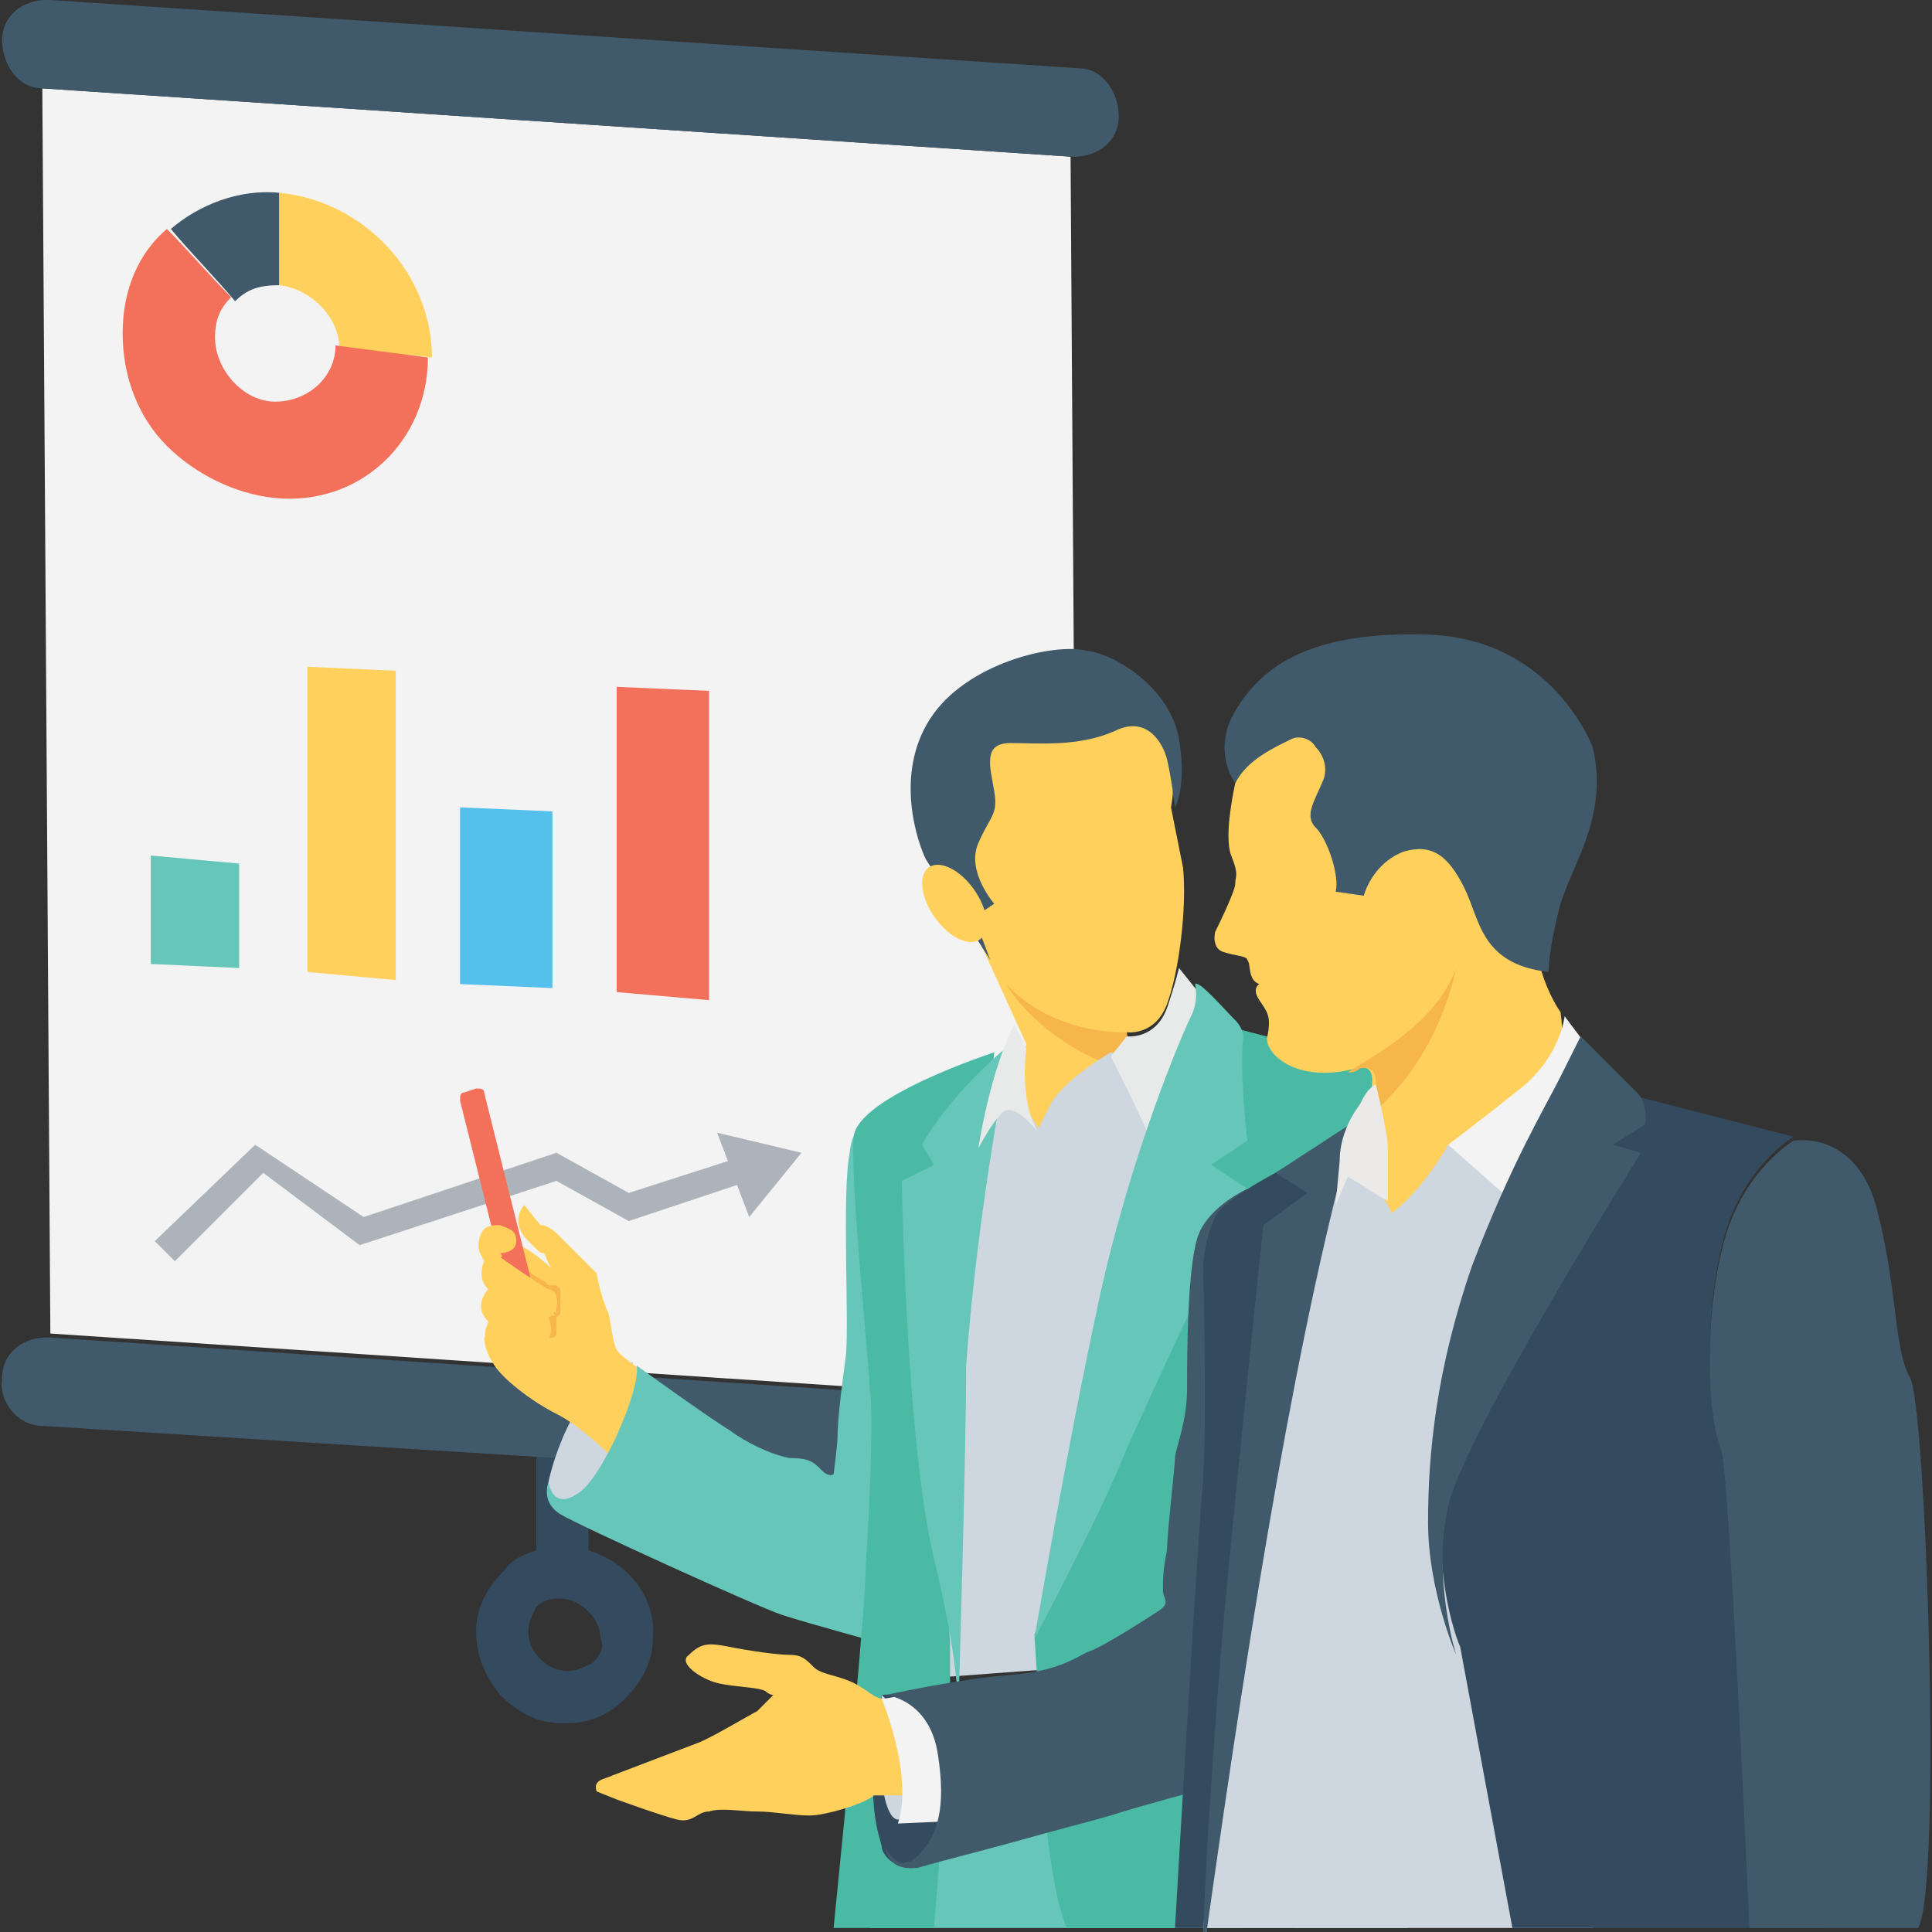<?xml version="1.0" encoding="iso-8859-1"?>
<!-- Generator: Adobe Illustrator 19.0.0, SVG Export Plug-In . SVG Version: 6.00 Build 0)  -->
<svg version="1.1" id="Capa_1" xmlns="http://www.w3.org/2000/svg" xmlns:xlink="http://www.w3.org/1999/xlink" x="0px" y="0px"
	 viewBox="0 0 513.067 513.067" style="enable-background:new 0 0 513.067 513.067;" xml:space="preserve">
<rect x="0" y="0" width="513.067" height="513.067" fill="#333333" stroke="none"/>
<path style="fill:#344A5E;" d="M156.303,411.733v-38.4h-13.867v38.4c-3.2,1.067-6.4,2.133-8.533,5.333
	c-4.267,4.267-7.467,9.6-7.467,16c0,6.4,2.133,11.733,6.4,17.067c4.267,4.267,9.6,7.467,16,7.467c1.067,0,1.067,0,2.133,0
	c5.333,0,10.667-2.133,14.933-6.4c4.267-4.267,7.467-9.6,7.467-16C174.436,424.533,166.97,414.933,156.303,411.733z M157.37,441.6
	c-2.133,1.067-4.267,2.133-6.4,2.133c-3.2,0-5.333-1.067-7.467-3.2c-2.133-2.133-3.2-4.267-3.2-7.467c0-2.133,1.067-4.267,2.133-6.4
	c1.067-1.067,3.2-2.133,5.333-2.133c0,0,0,0,1.067,0c5.333,0,10.667,5.333,10.667,10.667
	C160.57,437.333,159.503,439.467,157.37,441.6z"/>
<polygon style="fill:#F3F3F3;" points="286.436,372.267 13.37,354.133 11.236,23.467 284.303,41.6 "/>
<g>
	<polygon style="fill:#ADB3BA;" points="46.436,334.933 41.103,329.6 67.77,304 96.57,323.2 147.77,306.133 166.97,316.8 
		196.836,307.2 198.97,313.6 166.97,324.267 147.77,313.6 95.503,330.667 69.903,311.467 	"/>
	<polygon style="fill:#ADB3BA;" points="198.97,323.2 212.836,306.133 190.436,300.8 	"/>
</g>
<polygon style="fill:#F3705A;" points="188.303,265.6 163.77,263.467 163.77,182.4 188.303,183.467 "/>
<g>
	<path style="fill:#415A6B;" d="M297.103,30.933c0,6.4-5.333,10.667-11.733,10.667h-1.067L11.236,23.467
		c-6.4,0-10.667-6.4-10.667-12.8S5.903,0,12.303,0h1.067l273.067,18.133C292.836,18.133,297.103,24.533,297.103,30.933z"/>
	<path style="fill:#415A6B;" d="M297.103,385.067c0,6.4-5.333,10.667-11.733,10.667h-1.067L11.236,378.667
		c-6.4,0-11.733-6.4-10.667-12.8c0-6.4,5.333-10.667,11.733-10.667h1.067l273.067,18.133
		C292.836,373.333,297.103,378.667,297.103,385.067z"/>
	<path style="fill:#415A6B;" d="M62.436,80c3.2-3.2,6.4-4.267,11.733-4.267c0-8.533,0-17.067,0-24.533
		c-10.667-1.067-21.333,3.2-28.8,9.6C50.703,67.2,57.103,73.6,62.436,80z"/>
</g>
<path style="fill:#FFD15C;" d="M90.17,92.8c8.533,1.067,17.067,1.067,24.533,2.133c0-22.4-18.133-41.6-40.533-43.733
	c0,6.4,0,14.933,0,24.533C82.703,76.8,90.17,84.267,90.17,92.8z"/>
<path style="fill:#F3705A;" d="M113.636,94.933c0,22.4-18.133,39.467-40.533,37.333c-10.667-1.067-21.333-6.4-28.8-13.867
	c-7.467-7.467-11.733-18.133-11.733-29.867S36.836,67.2,44.303,60.8c5.333,5.333,11.733,12.8,17.067,18.133
	c-3.2,3.2-4.267,6.4-4.267,10.667c0,8.533,7.467,17.067,16,17.067s16-6.4,16-14.933L113.636,94.933z"/>
<polygon style="fill:#66C6B9;" points="40.036,227.2 40.036,256 63.503,257.067 63.503,229.333 "/>
<polygon style="fill:#FFD15C;" points="105.103,260.267 81.636,258.133 81.636,177.067 105.103,178.133 "/>
<polygon style="fill:#55C0EB;" points="122.17,214.4 122.17,261.333 146.703,262.4 146.703,215.467 "/>
<rect x="230.97" y="448" style="fill:#66C6B9;" width="99.2" height="64"/>
<path style="fill:#CED6E0;" d="M172.303,402.133c0,0-19.2-2.133-22.4-3.2c-4.267-1.067-4.267-5.333-4.267-5.333
	s5.333-26.667,22.4-32c0,0,1.067,17.067,1.067,23.467S172.303,402.133,172.303,402.133z"/>
<path style="fill:#FFD15C;" d="M139.236,320c0,0-4.267,4.267,1.067,9.6c3.2,3.2,3.2,3.2,4.267,3.2c0,0,1.067,3.2,2.133,4.267
	c0,0-6.4-6.4-11.733-7.467l-2.133,1.067l1.067,23.467l-5.333,1.067c0,0,0,3.2,2.133,6.4c2.133,4.267,10.667,10.667,17.067,13.867
	c6.4,3.2,13.867,10.667,13.867,10.667l11.733-20.267c0,0-8.533-5.333-9.6-7.467c-1.067-2.133-1.067-4.267-2.133-9.6
	c-2.133-4.267-3.2-10.667-3.2-10.667l-10.667-10.667c0,0-2.133-2.133-4.267-2.133L139.236,320z"/>
<g>
	<path style="fill:#F7B64C;" d="M133.903,333.867L133.903,333.867L133.903,333.867z"/>
	<path style="fill:#F7B64C;" d="M147.77,349.867l1.067-1.067c0-1.067,0-1.067,0-2.133c0-1.067,0-1.067,0-2.133v-1.067V342.4
		l-1.067-1.067c0,0,0,0-1.067,0h-1.067l-1.067-1.067c-2.133-1.067-3.2-2.133-5.333-3.2c-1.067-1.067-2.133-1.067-2.133-2.133
		l-2.133-1.067l0,0l0,0l0,0c0,0,0,0,1.067,0c0,0,0,0,1.067,0l0,0l0,0l0,0l0,0l0,0l0,0l0,0l0,0l0,0l0,0l0,0l0,0l0,0l0,0l0,0l0,0l0,0
		c0,0,0,0-1.067,0c0,0,0,0-1.067,0c0,0,0,0-1.067,0l0,0l0,0l0,0l0,0l0,0l0,0l0,0v1.067l2.133,2.133
		c1.067,1.067,2.133,1.067,2.133,2.133c2.133,1.067,3.2,2.133,5.333,3.2l1.067,1.067h1.067c0,0,0,0,1.067,0l1.067,1.067
		c0,0,0,0,0,1.067c0,0,0,0,0,1.067v1.067v1.067C146.703,347.733,146.703,348.8,147.77,349.867c-1.067-1.067-2.133,0-2.133,0h-1.067
		v1.067V352l0,0l0,0c0,0,0,0,0,1.067l0,0l0,0l0,0l0,0l0,0l0,0l0,0l0,0l0,0l0,0l0,0h-1.067v1.067c0,0,0,0,1.067,1.067l0,0l0,0l0,0
		l0,0l0,0l0,0l0,0c0,0,0,0-1.067,0l0,0l0,0l0,0l0,0l0,0l0,0l0,0l0,0l0,0l0,0l0,0c-1.067,0-3.2-1.067-4.267-1.067
		s-3.2-1.067-4.267-1.067l0,0l0,0h-2.133h2.133c1.067,0,2.133,1.067,4.267,1.067c1.067,0,2.133,1.067,4.267,1.067l0,0l0,0l0,0l0,0
		l0,0l0,0l0,0l0,0c0,0,0,0,1.067,0c0,0,0,0,1.067,0c0,0,0,0,1.067,0c0,0,1.067,0,1.067-1.067l0,0l0,0c0,0,0,0,0-1.067l0,0l0,0
		c0,0,0,0,0-1.067c0,0,0,0,0-1.067l0,0l0,0l0,0l0,0l0,0l0,0l0,0l0,0l0,0l0,0l0,0V349.867L147.77,349.867
		C146.703,350.933,146.703,350.933,147.77,349.867L147.77,349.867C146.703,349.867,146.703,349.867,147.77,349.867
		C146.703,349.867,146.703,349.867,147.77,349.867z"/>
</g>
<path style="fill:#F3705A;" d="M143.503,356.267l-3.2,1.067c-1.067,0-2.133,0-2.133-1.067l-16-64c0-1.067,0-2.133,1.067-2.133
	l3.2-1.067c1.067,0,2.133,0,2.133,1.067l16,64C145.636,355.2,144.57,356.267,143.503,356.267z"/>
<path style="fill:#66C6B9;" d="M235.236,295.467c0,0-8.533,0-9.6,10.667c-2.133,10.667,0,46.933-1.067,54.4
	c-1.067,7.467-2.133,17.067-2.133,20.267s-1.067,10.667-1.067,10.667s-1.067,1.067-3.2-1.067c-2.133-2.133-3.2-3.2-8.533-3.2
	c-5.333-1.067-11.733-4.267-16-7.467c-5.333-3.2-24.533-17.067-24.533-17.067c1.067,6.4-9.6,30.933-16,34.133
	c-6.4,4.267-7.467-3.2-7.467-3.2s-2.133,5.333,3.2,8.533s52.267,24.533,58.667,26.667c6.4,2.133,29.867,8.533,29.867,8.533
	L235.236,295.467z"/>
<path style="fill:#FFD15C;" d="M261.903,253.867l10.667,23.467l-9.6,30.933l38.4,2.133l-2.133-36.267c0,0,7.467,1.067,10.667-7.467
	c3.2-8.533,5.333-25.6,4.267-36.267c-2.133-10.667-3.2-16-3.2-16s4.267-20.267-9.6-27.733c-13.867-7.467-54.4,8.533-56.533,20.267
	C244.836,218.667,261.903,253.867,261.903,253.867z"/>
<path style="fill:#F7B64C;" d="M299.236,274.133c0,0-19.2,1.067-32-12.8c0,0,8.533,16,33.067,23.467L299.236,274.133z"/>
<path style="fill:#CED6E0;" d="M294.97,279.467c0,0-12.8,7.467-16,13.867s-3.2,6.4-3.2,6.4s-2.133-4.267-6.4-8.533
	s-11.733,1.067-11.733,1.067l-13.867,153.6l57.6-4.267l27.733-151.467L294.97,279.467z"/>
<path style="fill:#4ABAA5;" d="M229.903,416c0,10.667-5.333,64-8.533,96h26.667l4.267-54.4v-21.333
	c-2.133-23.467,11.733-156.8,11.733-156.8s-36.267,11.733-37.333,22.4c-1.067,10.667,4.267,61.867,4.267,67.2
	C232.036,374.4,230.97,400,229.903,416z"/>
<path style="fill:#66C6B9;" d="M268.303,277.333c0,0-14.933,11.733-23.467,26.667l3.2,5.333l-8.533,4.267
	c0,0,1.067,69.333,8.533,100.267c7.467,30.933,6.4,42.667,6.4,42.667s2.133-69.333,2.133-93.867
	C259.77,318.933,268.303,277.333,268.303,277.333z"/>
<path style="fill:#415A6B;" d="M260.836,242.133l3.2-2.133c0,0-7.467-8.533-4.267-16c3.2-7.467,5.333-7.467,4.267-13.867
	c-1.067-6.4-3.2-12.8,4.267-12.8s18.133,1.067,27.733-3.2c8.533-4.267,12.8,3.2,13.867,7.467s2.133,12.8,2.133,12.8
	s3.2-5.333,1.067-18.133c-2.133-12.8-16-22.4-24.533-23.467c-8.533-2.133-32,3.2-41.6,18.133c-9.6,14.933-3.2,33.067-1.067,37.333
	c2.133,3.2,17.067,26.667,17.067,26.667l-6.4-17.067L260.836,242.133z"/>
<ellipse transform="matrix(-0.578 -0.816 0.816 -0.578 204.109 585.284)" style="fill:#FFD15C;" cx="253.319" cy="239.891" rx="11.733" ry="6.4"/>
<g>
	<path style="fill:#E8EAE9;" d="M321.637,267.733l-12.8,41.6l-8.533-18.133l-5.333-10.667l4.267-5.333l0,0
		c0,0,7.467,1.067,10.667-7.467c1.067-3.2,2.133-6.4,3.2-10.667L321.637,267.733z"/>
	<path style="fill:#E8EAE9;" d="M272.57,278.4c0,0-2.133,13.867,3.2,22.4c0,0-6.4-8.533-9.6-5.333c-3.2,3.2-6.4,9.6-6.4,9.6
		c2.133-12.8,5.333-24.533,9.6-33.067L272.57,278.4z"/>
</g>
<path style="fill:#4ABAA5;" d="M283.236,512h84.267c-3.2-37.333-12.8-145.067-12.8-172.8c0-33.067,18.133-54.4,18.133-54.4
	l-44.8-11.733l-53.333,161.067c0,0,2.133,33.067,3.2,51.2C278.97,493.867,280.036,503.467,283.236,512z"/>
<g>
	<path style="fill:#66C6B9;" d="M317.37,261.333c0,0,1.067,4.267-1.067,8.533s-16,36.267-24.533,75.733s-17.067,89.6-17.067,89.6
		s17.067-32,23.467-48c6.4-14.933,33.067-71.467,33.067-71.467l-9.6-6.4l9.6-6.4c0,0-2.133-18.133-1.067-27.733
		c0,0,0-2.133-2.133-4.267C324.836,267.733,318.436,260.267,317.37,261.333z"/>
	<path style="fill:#66C6B9;" d="M344.036,512h29.867c4.267-58.667,11.733-171.733,13.867-195.2c2.133-30.933-14.933-32-14.933-32
		s-18.133,20.267-18.133,54.4c0,10.667,1.067,33.067,3.2,58.667C355.77,435.2,348.303,483.2,344.036,512z"/>
</g>
<g>
	<path style="fill:#FFD15C;" d="M130.703,358.4h2.133c0,0,6.4,2.133,8.533,2.133s5.333-1.067,3.2-4.267c0,0,3.2-1.067,1.067-6.4
		c0,0,3.2-2.133,2.133-5.333c0-1.067-1.067-2.133-2.133-2.133c-2.133-1.067-12.8-8.533-12.8-8.533s1.067,0,0-1.067
		c0,0,4.267,0,4.267-3.2s-2.133-3.2-4.267-4.267c-1.067,0-3.2,0-4.267,1.067c-1.067,1.067-2.133,4.267-1.067,6.4
		c1.067,2.133,1.067,2.133,1.067,2.133s-2.133,4.267,1.067,7.467c0,0-4.267,4.267,0,8.533
		C130.703,349.867,126.436,355.2,130.703,358.4z"/>
	<path style="fill:#FFD15C;" d="M331.236,198.4l-3.2,9.6c0,0-3.2,13.867-1.067,19.2c2.133,5.333,1.067,5.333,1.067,7.467
		s-5.333,12.8-5.333,12.8s-1.067,4.267,2.133,5.333c3.2,1.067,6.4,1.067,6.4,2.133c1.067,1.067,0,5.333,3.2,6.4
		c0,0-2.133,1.067,0,4.267c2.133,3.2,3.2,4.267,2.133,9.6c-1.067,4.267,7.467,12.8,23.467,8.533
		c16-4.267-17.067,46.933-17.067,46.933l78.933,8.533l-7.467-70.4c0,0-3.2-4.267-5.333-11.733
		c-2.133-7.467-24.533-67.2-45.867-72.533C341.903,179.2,331.236,198.4,331.236,198.4z"/>
</g>
<path style="fill:#F7B64C;" d="M386.703,257.067c-5.333,14.933-22.4,23.467-28.8,27.733c1.067,0,2.133,0,3.2-1.067
	c5.333-1.067,5.333,4.267,2.133,12.8C382.436,281.6,386.703,257.067,386.703,257.067z"/>
<path style="fill:#CED6E0;" d="M422.97,512H319.503l26.667-195.2l16-10.667c1.067,5.333,3.2,9.6,6.4,13.867l1.067,2.133
	C378.17,315.733,384.57,304,384.57,304l26.667,8.533C412.303,311.467,459.236,473.6,422.97,512z"/>
<path style="fill:#344A5E;" d="M243.77,493.867c0,0-3.2,1.067-5.333,1.067s-4.267-3.2-4.267-4.267c0-2.133-5.333-10.667,0-40.533
	c0,0,6.4-1.067,14.933,3.2C258.703,457.6,251.236,487.467,243.77,493.867z"/>
<path style="fill:#CED6E0;" d="M241.636,483.2h-3.2c0,0-6.4,1.067-4.267-33.067L248.036,464L241.636,483.2z"/>
<path style="fill:#FFD15C;" d="M255.503,476.8h-23.467c-2.133,2.133-12.8,5.333-17.067,5.333s-9.6-1.067-13.867-1.067
	s-9.6-1.067-12.8,0c-3.2,0-4.267,3.2-8.533,2.133s-16-5.333-16-5.333l-5.333-2.133c-1.067-3.2,2.133-3.2,4.267-4.267l22.4-8.533
	c3.2-1.067,13.867-7.467,16-8.533c2.133-2.133,4.267-4.267,4.267-4.267s-1.067,0-2.133-1.067c-2.133-1.067-8.533-1.067-12.8-2.133
	c-4.267-1.067-10.667-5.333-7.467-7.467c3.2-3.2,5.333-3.2,10.667-2.133s12.8,2.133,16,2.133s4.267,1.067,6.4,3.2
	c2.133,2.133,6.4,2.133,10.667,4.267c4.267,2.133,5.333,4.267,8.533,4.267c3.2,0,8.533-1.067,8.533-1.067
	C252.303,450.133,255.503,476.8,255.503,476.8z"/>
<path style="fill:#F3F3F3;" d="M234.17,451.2c0,0,8.533,20.267,4.267,33.067l23.467-1.067L253.37,448L234.17,451.2z"/>
<path style="fill:#415A6B;" d="M331.236,315.733c0,0-9.6,4.267-12.8,11.733s-3.2,33.067-3.2,41.6c0,8.533-3.2,16-3.2,18.133
	s-2.133,20.267-2.133,24.533c-1.067,5.333-1.067,7.467-1.067,10.667c0,2.133,2.133,3.2-1.067,5.333
	c-3.2,2.133-14.933,9.6-18.133,10.667s-7.467,5.333-21.333,6.4c-13.867,1.067-33.067,5.333-33.067,5.333s11.733,1.067,13.867,16
	c2.133,13.867,0,21.333-5.333,26.667s-8.533-2.133-8.533-2.133s0,6.4,8.533,5.333c7.467-2.133,20.267-5.333,27.733-7.467
	c7.467-2.133,16-4.267,23.467-6.4c6.4-2.133,22.4-6.4,22.4-6.4L331.236,315.733z"/>
<path style="fill:#344A5E;" d="M312.036,512h7.467l10.667-100.267l22.4-94.933l-3.2-10.667c0,0-23.467,10.667-26.667,17.067
	c-3.2,6.4-3.2,13.867-3.2,13.867s1.067,38.4,0,55.467C318.436,404.267,314.17,474.667,312.036,512z"/>
<path style="fill:#415A6B;" d="M320.57,512c11.733-83.2,24.533-162.133,39.467-214.4l-21.333,13.867l8.533,5.333l-11.733,8.533
	c0,0-6.4,60.8-9.6,94.933c-2.133,21.333-5.333,65.067-6.4,92.8h1.067V512z"/>
<path style="fill:#344A5E;" d="M401.636,512h83.2c-2.133-18.133-5.333-42.667-5.333-56.533c0-22.4-18.133-60.8-22.4-71.467
	c-4.267-10.667-4.267-38.4,1.067-56.533c5.333-18.133,18.133-25.6,18.133-25.6l-41.6-10.667c0,0-35.2,35.2-46.933,77.867
	c-11.733,42.667,0,68.267,0,68.267L401.636,512z"/>
<path style="fill:#415A6B;" d="M422.97,198.4c4.267,18.133-5.333,30.933-8.533,41.6c-3.2,11.733-3.2,18.133-3.2,18.133
	c-18.133-2.133-18.133-13.867-22.4-22.4c-4.267-8.533-8.533-11.733-16-9.6c-8.533,3.2-10.667,11.733-10.667,11.733l-7.467-1.067
	c1.067-4.267-2.133-13.867-5.333-17.067c-3.2-3.2,0-7.467,2.133-12.8c1.067-3.2,0-6.4-2.133-8.533c-1.067-2.133-4.267-3.2-6.4-2.133
	c-4.267,2.133-11.733,5.333-14.933,11.733c0,0-6.4-8.533,0-19.2c6.4-10.667,18.133-21.333,51.2-20.267
	C412.303,169.6,422.97,198.4,422.97,198.4z"/>
<path style="fill:#F3F3F3;" d="M415.503,269.867c0,0-1.067,10.667-11.733,19.2C393.103,297.6,384.57,304,384.57,304l18.133,16
	l22.4-37.333L415.503,269.867z"/>
<g>
	<path style="fill:#415A6B;" d="M419.77,275.2c0,0-1.067,2.133-5.333,10.667c-4.267,8.533-12.8,22.4-23.467,50.133
		c-9.6,27.733-11.733,50.133-11.733,68.267s7.467,35.2,7.467,35.2s-6.4-20.267-2.133-39.467c4.267-19.2,51.2-93.867,51.2-93.867
		L428.303,304l8.533-5.333c0,0,1.067-5.333-2.133-8.533C431.503,286.933,419.77,275.2,419.77,275.2z"/>
	<path style="fill:#415A6B;" d="M464.57,512h44.8c6.4-10.667,2.133-138.667-2.133-146.133c-4.267-7.467-3.2-22.4-8.533-43.733
		c-5.333-22.4-22.4-19.2-22.4-19.2s-12.8,7.467-18.133,25.6c-5.333,18.133-5.333,45.867-1.067,56.533
		C459.236,390.4,464.57,512,464.57,512z"/>
</g>
<path style="fill:#EBEAE8;" d="M365.37,288c0,0,3.2,12.8,3.2,17.067s0,13.867,0,13.867s-2.133-1.067-5.333-3.2
	c-3.2-2.133-5.333-3.2-5.333-3.2l-3.2,7.467l1.067-11.733c0-5.333,2.133-10.667,5.333-14.933
	C362.17,291.2,363.236,289.067,365.37,288z"/>
<g>
</g>
<g>
</g>
<g>
</g>
<g>
</g>
<g>
</g>
<g>
</g>
<g>
</g>
<g>
</g>
<g>
</g>
<g>
</g>
<g>
</g>
<g>
</g>
<g>
</g>
<g>
</g>
<g>
</g>
</svg>

